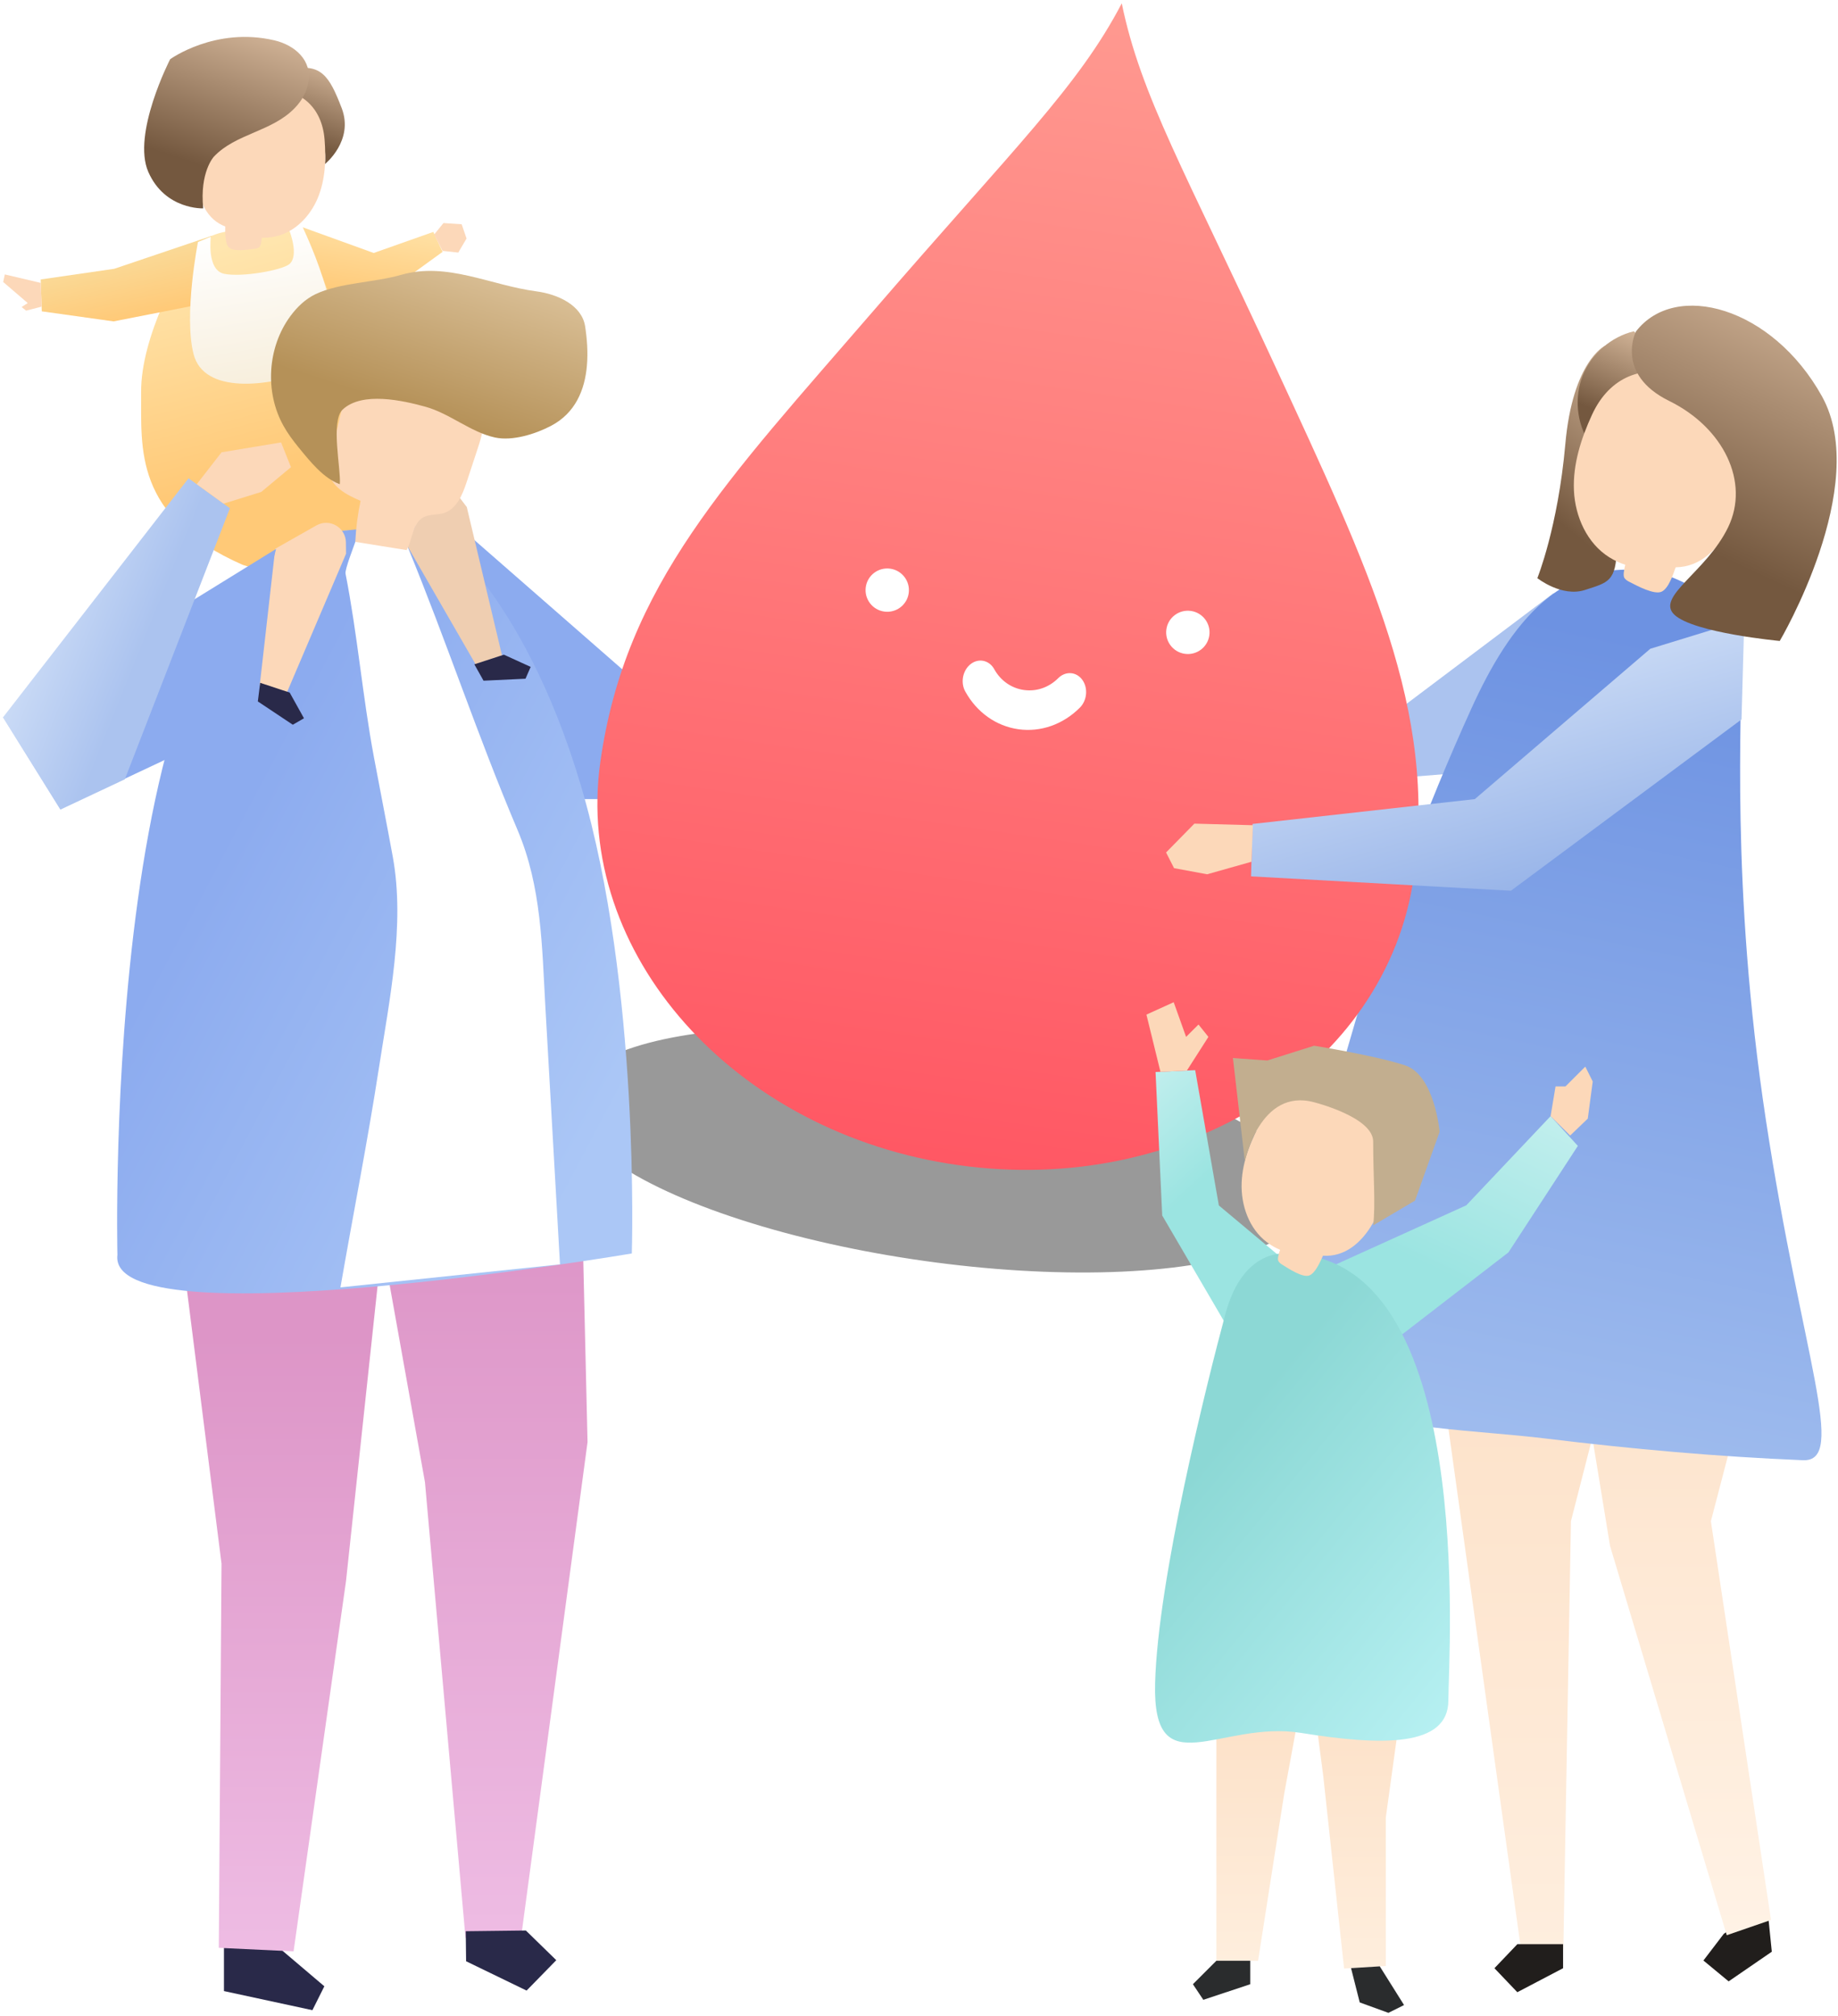 <?xml version="1.0" encoding="UTF-8"?>
<svg width="299px" height="328px" viewBox="0 0 299 328" version="1.1" xmlns="http://www.w3.org/2000/svg" xmlns:xlink="http://www.w3.org/1999/xlink">
    <!-- Generator: Sketch 52.5 (67469) - http://www.bohemiancoding.com/sketch -->
    <title>40419</title>
    <desc>Created with Sketch.</desc>
    <defs>
        <linearGradient x1="50%" y1="100%" x2="50%" y2="-15.051%" id="linearGradient-1">
            <stop stop-color="#FFF2E5" offset="0%"></stop>
            <stop stop-color="#FCDCBF" offset="100%"></stop>
        </linearGradient>
        <linearGradient x1="50%" y1="100%" x2="61.885%" y2="9.489%" id="linearGradient-2">
            <stop stop-color="#9FBCEE" offset="0%"></stop>
            <stop stop-color="#6D92E2" offset="100%"></stop>
        </linearGradient>
        <filter x="-19.6%" y="-65.3%" width="139.2%" height="230.6%" filterUnits="objectBoundingBox" id="filter-3">
            <feGaussianBlur stdDeviation="7.945" in="SourceGraphic"></feGaussianBlur>
        </filter>
        <linearGradient x1="50%" y1="0%" x2="50%" y2="100%" id="linearGradient-4">
            <stop stop-color="#FF9990" offset="0%"></stop>
            <stop stop-color="#FF5864" offset="100%"></stop>
        </linearGradient>
        <linearGradient x1="85.803%" y1="-6.357%" x2="44.103%" y2="72.038%" id="linearGradient-5">
            <stop stop-color="#C3EFEE" offset="0%"></stop>
            <stop stop-color="#9BE4E1" offset="100%"></stop>
        </linearGradient>
        <linearGradient x1="8.205%" y1="-7.05%" x2="31.107%" y2="44.389%" id="linearGradient-6">
            <stop stop-color="#C3EFEE" offset="0%"></stop>
            <stop stop-color="#9BE4E1" offset="100%"></stop>
        </linearGradient>
        <linearGradient x1="50%" y1="100%" x2="50%" y2="-42.85%" id="linearGradient-7">
            <stop stop-color="#FEEEDD" offset="0%"></stop>
            <stop stop-color="#FCD8B9" offset="100%"></stop>
        </linearGradient>
        <linearGradient x1="100%" y1="109.97%" x2="37.495%" y2="24.149%" id="linearGradient-8">
            <stop stop-color="#C2F7FA" offset="0%"></stop>
            <stop stop-color="#8CD8D5" offset="100%"></stop>
        </linearGradient>
        <linearGradient x1="20.875%" y1="16.858%" x2="64.363%" y2="100%" id="linearGradient-9">
            <stop stop-color="#D5E3F8" offset="0%"></stop>
            <stop stop-color="#95B2E8" offset="100%"></stop>
        </linearGradient>
        <linearGradient x1="100%" y1="0%" x2="71.045%" y2="86.789%" id="linearGradient-10">
            <stop stop-color="#DDBFA2" offset="0%"></stop>
            <stop stop-color="#74583F" offset="100%"></stop>
        </linearGradient>
        <linearGradient x1="41.549%" y1="7.679%" x2="53.884%" y2="68.861%" id="linearGradient-11">
            <stop stop-color="#FFE6AF" offset="0%"></stop>
            <stop stop-color="#FFC977" offset="100%"></stop>
        </linearGradient>
        <linearGradient x1="39.95%" y1="14.657%" x2="72.986%" y2="88.489%" id="linearGradient-12">
            <stop stop-color="#F9DD9E" offset="0%"></stop>
            <stop stop-color="#FFC977" offset="100%"></stop>
        </linearGradient>
        <linearGradient x1="66.397%" y1="-26.498%" x2="25.684%" y2="100%" id="linearGradient-13">
            <stop stop-color="#FFE6AF" offset="0%"></stop>
            <stop stop-color="#FFC977" offset="100%"></stop>
        </linearGradient>
        <linearGradient x1="50%" y1="0%" x2="67.409%" y2="93.376%" id="linearGradient-14">
            <stop stop-color="#FFFFFF" offset="0%"></stop>
            <stop stop-color="#F7EEDB" offset="100%"></stop>
        </linearGradient>
        <linearGradient x1="50%" y1="104.449%" x2="50%" y2="22.314%" id="linearGradient-15">
            <stop stop-color="#EFBEE5" offset="0%"></stop>
            <stop stop-color="#DD95C7" offset="100%"></stop>
        </linearGradient>
        <linearGradient x1="96.793%" y1="69.996%" x2="36.256%" y2="21.71%" id="linearGradient-16">
            <stop stop-color="#ABC7F6" offset="0%"></stop>
            <stop stop-color="#8CABEF" offset="100%"></stop>
        </linearGradient>
        <linearGradient x1="69.919%" y1="0%" x2="39.623%" y2="63.713%" id="linearGradient-17">
            <stop stop-color="#DCC29A" offset="0%"></stop>
            <stop stop-color="#B59158" offset="100%"></stop>
        </linearGradient>
        <linearGradient x1="0%" y1="41.237%" x2="50%" y2="70.641%" id="linearGradient-18">
            <stop stop-color="#D5E3F8" offset="0%"></stop>
            <stop stop-color="#ABC3EF" offset="100%"></stop>
        </linearGradient>
    </defs>
    <g id="Page-1" stroke="none" stroke-width="1" fill="none" fill-rule="evenodd">
        <g id="Login" transform="translate(-329, -334)">
            <g id="40419" transform="translate(328, 286)">
                <polyline id="Fill-4" fill="#8CABEF" points="68.93 132.457 76.594 134.472 108.863 162.678 104.022 177.989 88.291 177.989 68.93 132.457"></polyline>
                <polyline id="Fill-5" fill="#ABC3EF" points="253.647 144.545 227.429 164.289 205.244 168.319 205.244 176.378 237.786 173.79 267.765 158.245 262.118 141.486 253.647 144.545"></polyline>
                <polyline id="Fill-6" fill="#211E1C" points="288.84 361.618 289.232 365.486 282.209 370.31 278.107 366.917 281.423 362.573 288.449 357.748 288.84 361.618"></polyline>
                <polyline id="Fill-7" fill="url(#linearGradient-1)" points="288.667 243.337 289.857 255.086 279.321 295.453 289.103 360.32 281.903 362.803 262.916 299.472 259.903 281.05 260.012 242.048 288.667 243.337"></polyline>
                <polyline id="Fill-8" fill="url(#linearGradient-1)" points="233.288 256.432 248.433 365.124 255.317 365.124 256.555 295.453 269.084 246.55 233.288 256.432 280.672 398.351"></polyline>
                <polyline id="Fill-9" fill="#211E1C" points="255.277 364.266 255.277 368.17 247.833 372.075 244.11 368.17 247.833 364.266 255.277 364.266"></polyline>
                <path d="M288.284,230.275 C282.407,191.679 284.504,163.57 284.202,155.852 C283.895,148.134 278.474,144.129 278.47,144.128 C276.09,143.598 274.021,142.068 271.617,141.464 C255.361,137.378 246.495,149.778 240.409,163.151 C232.911,179.629 226.613,196.656 221.52,214.026 C217.05,229.27 212.572,244.652 210.697,260.473 C209.924,267.001 209.279,273.191 216.433,276.071 C227.834,280.66 240.646,280.56 252.687,282.032 C266.518,283.721 280.37,284.956 294.294,285.535 C301.562,285.836 294.165,268.871 288.284,230.275" id="Fill-10" fill="url(#linearGradient-2)"></path>
                <g id="Diabetic/Image/Mascot" transform="translate(169.131, 150.455) rotate(8) translate(-169.131, -150.455) translate(36.358, 17.682)">
                    <g id="mascot">
                        <rect id="Rectangle" fill-opacity="0" fill="#D8D8D8" x="0" y="0" width="266" height="266"></rect>
                        <g id="Debby" transform="translate(65.98, 29.613)">
                            <ellipse id="Oval" fill-opacity="0.4" fill="#000000" fill-rule="nonzero" filter="url(#filter-3)" cx="63.529" cy="189.039" rx="60.736" ry="18.254"></ellipse>
                            <g id="Group-3" transform="translate(0, 0.055)">
                                <path d="M99.719,55.114 C119.558,85.887 133.648,106.958 133.648,134.216 C133.648,165.597 103.73,191.037 66.824,191.037 C29.918,191.037 0.001,165.597 0,134.216 C6.40098009e-05,105.063 14.09,85.887 33.928,55.114 C52.942,25.62 61.683,14.62 66.824,0.189 C71.965,14.62 80.707,25.621 99.719,55.114 Z" id="Fill-1" fill="url(#linearGradient-4)"></path>
                                <path d="" id="Path-2" stroke="#979797" stroke-width="2.383" fill-rule="nonzero"></path>
                            </g>
                            <path d="M66.609,119.515 C62.951,119.515 59.52,117.737 57.191,114.635 C56.184,113.296 56.302,111.259 57.454,110.087 C58.604,108.916 60.354,109.053 61.36,110.394 C62.636,112.093 64.549,113.069 66.609,113.069 C68.668,113.069 70.581,112.093 71.859,110.394 C72.865,109.053 74.613,108.917 75.765,110.089 C76.916,111.26 77.033,113.296 76.026,114.637 C73.699,117.737 70.266,119.515 66.609,119.515 Z" id="Fill-7" fill="#FFFFFF"></path>
                            <ellipse id="eye" fill="#FFFFFF" cx="42.328" cy="100.076" rx="3.527" ry="3.522"></ellipse>
                            <ellipse id="eye" fill="#FFFFFF" cx="91.711" cy="100.076" rx="3.527" ry="3.522"></ellipse>
                        </g>
                    </g>
                </g>
                <polyline id="Fill-15" fill="url(#linearGradient-5)" points="218.381 253.657 239.529 244.072 253.244 229.566 257.681 234.401 246.387 251.728 229.12 265.051 218.381 253.657"></polyline>
                <polyline id="Fill-16" fill="url(#linearGradient-6)" points="201.347 265.025 190.066 245.726 188.982 222.38 195.429 222.081 199.278 244.088 209.781 252.879 201.347 265.025"></polyline>
                <polyline id="Fill-17" fill="url(#linearGradient-7)" points="198.875 322.055 198.875 366.957 205.659 366.957 209.9 339.847 213.717 319.09 198.875 322.055"></polyline>
                <polyline id="Fill-18" fill="url(#linearGradient-7)" points="213.717 317.396 216.261 336.882 219.653 368.23 226.438 367.807 226.438 343.66 229.831 319.09 213.717 317.396"></polyline>
                <path d="M210.536,251.947 C210.536,251.947 203.327,250.676 200.359,261.69 C197.39,272.704 189.334,304.899 188.909,321.844 C188.485,338.788 199.511,327.774 212.656,329.892 C225.802,332.01 236.616,332.222 236.616,324.597 C236.616,316.972 241.28,252.159 210.536,251.947" id="Fill-19" fill="url(#linearGradient-8)"></path>
                <path d="M206.398,230.055 C212.402,219.477 225.855,226.246 226.776,236.784 C227.3,242.777 223.285,252.769 216.22,252.263 C215.779,253.23 215.008,255.062 214.015,255.47 C212.939,255.913 210.565,254.332 209.623,253.747 C209.362,253.584 209.094,253.402 208.959,253.126 C208.79,252.78 208.982,252.074 209.239,251.307 C208.506,251 207.787,250.592 207.092,250.068 C204.177,247.869 202.838,244.016 202.987,240.365 C203.136,236.714 204.594,233.234 206.398,230.055" id="Fill-20" fill="#FCD8B9"></path>
                <path d="M214.778,227.307 C214.778,227.307 224.386,229.706 224.386,233.705 C224.386,239.717 224.786,243.751 224.386,247.326 L231.191,243.303 L235.194,232.105 C235.194,232.105 234.394,222.908 229.59,221.308 C224.786,219.708 214.778,218.108 214.778,218.108 L207.172,220.508 L201.568,220.108 L203.505,236.904 C203.505,236.904 205.971,224.907 214.778,227.307" id="Fill-21" fill="#C2AE8F"></path>
                <polyline id="Fill-22" fill="#2A2C2D" points="198.875 366.957 195.058 370.773 196.754 373.312 204.387 370.773 204.387 366.957 198.875 366.957"></polyline>
                <polyline id="Fill-23" fill="#2A2C2D" points="220.784 368.158 222.197 373.735 226.862 375.431 229.407 374.162 225.457 367.868 220.784 368.158"></polyline>
                <polyline id="Fill-24" fill="#FCD8B9" points="253.244 229.566 254.05 224.731 255.664 224.731 258.891 221.507 260.101 223.925 259.294 229.969 256.43 232.717 253.244 229.566"></polyline>
                <polyline id="Fill-25" fill="#FCD8B9" points="194.082 222.144 197.58 216.672 195.966 214.657 193.95 216.672 191.933 211.031 187.496 213.045 189.776 222.343 194.082 222.144"></polyline>
                <polyline id="Fill-26" fill="url(#linearGradient-9)" points="284.303 165.029 246.79 192.898 204.517 190.56 204.76 182.033 240.918 177.994 269.467 153.535 284.754 148.838 284.303 165.029"></polyline>
                <polyline id="Fill-27" fill="#FCD8B9" points="204.817 182.239 195.299 181.981 190.695 186.67 191.99 189.222 197.373 190.22 204.585 188.182 204.817 182.239"></polyline>
                <path d="M255.64,120.266 C254.438,133.801 251.09,142.047 251.09,142.047 C251.09,142.047 255.067,145.196 258.834,143.97 C262.602,142.743 263.925,142.639 264.017,137.043 C264.11,131.446 267.942,105.596 267.942,105.596 L262.053,104.268 C262.053,104.268 256.842,106.732 255.64,120.266 Z" id="Fill-28" fill="url(#linearGradient-10)"></path>
                <path d="M271.702,111.336 C266.413,111.462 261.375,115.079 259.56,120.051 C257.483,116.858 257.064,112.643 258.475,109.101 C259.883,105.558 263.086,102.782 266.789,101.889 C269.455,104.281 271.117,107.755 271.31,111.332 L271.702,111.336" id="Fill-29" fill="url(#linearGradient-10)"></path>
                <path d="M259.98,115.474 C265.897,102.595 282.189,109.118 284.311,121.263 C285.513,128.169 281.846,140.171 273.593,140.284 C273.178,141.451 272.464,143.655 271.351,144.228 C270.149,144.848 267.232,143.249 266.083,142.663 C265.764,142.5 265.433,142.315 265.248,142.008 C265.018,141.623 265.171,140.784 265.393,139.868 C264.51,139.584 263.634,139.181 262.775,138.642 C259.173,136.378 257.233,132.038 257.043,127.784 C256.854,123.53 258.201,119.344 259.98,115.474" id="Fill-30" fill="#FCD8B9"></path>
                <path d="M267.123,101.934 C267.123,101.934 263.671,108.859 272.536,113.221 C281.406,117.583 285.67,126.423 282.132,133.757 C278.591,141.091 270.241,145.072 273.404,148.018 C276.566,150.964 290.522,152.266 290.522,152.266 C290.522,152.266 305.459,127.01 297.392,112.472 C289.324,97.933 273.529,93.582 267.123,101.934" id="Fill-31" fill="url(#linearGradient-10)"></path>
                <path d="M38.006,85.655 C38.006,85.655 34.496,85.997 32.442,88.565 C30.387,91.133 23.884,102.774 23.957,111.81 C24.03,120.846 22.632,132.073 40.521,139.901 C49.43,142.806 49.632,134.831 56.758,134.348 C63.885,133.865 70.042,136.349 69.065,125.282 C68.088,114.216 61.097,111.722 57.219,99.367 C53.341,87.014 47.237,82.025 38.006,85.655" id="Fill-41" fill="url(#linearGradient-11)"></path>
                <polyline id="Fill-42" fill="url(#linearGradient-12)" points="35.435 86.368 19.586 91.724 7.62 93.46 7.798 98.646 19.473 100.281 32.026 97.813 35.435 86.368"></polyline>
                <polyline id="Fill-43" fill="url(#linearGradient-13)" points="50.234 84.969 61.793 89.152 71.491 85.725 72.997 88.971 63.849 95.598 54.698 96.218 50.234 84.969"></polyline>
                <path d="M47.293,62.715 C47.293,62.715 54.531,67.48 53.873,74.678 C53.873,74.678 58.618,70.876 56.584,65.582 C54.551,60.288 53.194,58.202 48.176,59.32 C43.159,60.439 47.293,62.715 47.293,62.715" id="Fill-44" fill="url(#linearGradient-10)"></path>
                <path d="M53.798,70.668 C52.92,59.946 39.601,60.377 34.936,68.492 C32.282,73.107 31.782,82.62 37.641,84.84 C37.635,85.78 37.572,87.537 38.217,88.235 C38.916,88.99 41.409,88.604 42.383,88.484 C42.653,88.451 42.937,88.404 43.148,88.233 C43.413,88.018 43.521,87.38 43.601,86.668 C44.303,86.695 45.033,86.634 45.785,86.472 C48.944,85.791 51.455,83.196 52.695,80.21 C53.935,77.225 54.062,73.889 53.798,70.668" id="Fill-45" fill="#FCD8B9"></path>
                <path d="M48.984,65.538 C45.254,69.449 39.337,69.7 35.784,73.496 C35.784,73.496 33.462,75.98 34.057,81.897 C34.057,81.897 27.855,82.159 25.134,75.983 C22.415,69.807 28.677,57.636 28.677,57.636 C28.677,57.636 36.018,52.304 45.647,54.564 C48.914,55.331 51.856,57.79 51.144,61.507 C50.839,63.098 50.048,64.424 48.984,65.538" id="Fill-46" fill="url(#linearGradient-10)"></path>
                <path d="M35.305,86.5 C35.305,86.5 34.575,91.921 37.449,92.535 C40.324,93.149 46.954,91.941 48.096,90.947 C49.679,89.569 48.1,85.582 48.1,85.582 L50.234,84.969 C50.234,84.969 60.1,105.093 52.153,108.115 C44.206,111.138 34.145,111.993 32.499,105.636 C30.853,99.278 33.205,87.367 33.205,87.367 L35.305,86.5" id="Fill-47" fill="url(#linearGradient-14)"></path>
                <polyline id="Fill-48" fill="#FCD8B9" points="7.639 94.019 1.782 92.642 1.519 93.873 5.51 97.299 4.513 97.944 5.247 98.53 7.772 97.883 7.639 94.019"></polyline>
                <polyline id="Fill-49" fill="#FCD8B9" points="71.633 86.145 73.141 84.283 76.104 84.486 76.897 86.8 75.549 89.086 72.986 88.811 71.633 86.145"></polyline>
                <polyline id="Fill-50" fill="url(#linearGradient-15)" points="95.117 220.238 96.579 282.585 85.771 363.121 76.727 363.23 70.133 289.113 56.875 215.076 95.117 220.238"></polyline>
                <polyline id="Fill-51" fill="#292949" points="76.766 362.154 76.824 367.038 86.663 371.809 91.495 366.864 86.547 362.037 76.766 362.154"></polyline>
                <polyline id="Fill-52" fill="#292949" points="45.988 364.507 53.765 371.111 51.821 374.996 37.433 371.889 37.433 364.507 45.988 364.507"></polyline>
                <polyline id="Fill-53" fill="url(#linearGradient-15)" points="63.752 244.764 57.288 305.195 48.758 365.43 36.593 364.854 37.037 302.365 29.714 244.407 46.912 236.404 63.752 244.764"></polyline>
                <path d="M70.924,133.666 C70.926,133.667 85.947,143.59 95.494,175.774 C105.217,208.547 103.781,251.904 103.781,251.904 C103.781,251.904 18.331,266.349 20.101,252.131 C20.101,252.131 17.277,137.292 55.193,134.472 C56.917,134.344 69.994,132.952 70.924,133.666" id="Fill-54" fill="url(#linearGradient-16)"></path>
                <path d="M67.294,136.889 C73.741,152.59 78.574,167.399 85.197,183.028 C89.12,192.289 89.162,201.961 89.722,211.825 C90.279,221.631 90.836,231.437 91.393,241.243 C91.628,245.387 91.863,249.53 92.098,253.673 L56.384,257.418 C58.442,245.539 60.793,233.71 62.63,221.794 C64.324,210.804 66.922,198.466 64.899,187.387 C63.914,181.995 62.849,176.605 61.838,171.214 C59.982,161.321 59.153,151.198 57.21,141.322 C57.074,140.632 58.604,136.775 58.824,136.084 L67.294,136.889" id="Fill-55" fill="#FFFFFF"></path>
                <path d="M57.272,136.228 L57.293,138.083 L47.556,160.922 L43.252,159.5 L45.772,137.269 L52.47,133.471 C54.599,132.264 57.244,133.782 57.272,136.228" id="Fill-56" fill="#FCD8B9"></path>
                <polyline id="Fill-57" fill="#292949" points="48.124 160.661 50.449 164.842 48.632 165.893 42.944 162.105 43.323 159.074 48.124 160.661"></polyline>
                <path d="M75.818,129.006 L76.937,130.486 L82.669,154.641 L78.36,156.048 L67.181,136.662 L70.315,129.634 C71.312,127.4 74.343,127.054 75.818,129.006" id="Fill-58" fill="#EFCEB1"></path>
                <polyline id="Fill-59" fill="#292949" points="82.971 154.497 87.327 156.483 86.488 158.407 79.66 158.73 78.164 156.066 82.971 154.497"></polyline>
                <path d="M67.146,137.486 C64.362,137.039 61.579,136.592 58.795,136.144 C58.905,133.901 59.193,131.666 59.658,129.469 C57.375,128.507 54.752,127.114 54.494,124.652 C54.412,123.876 54.593,123.099 54.773,122.34 C55.514,119.202 56.256,116.065 56.997,112.927 C57.254,111.841 57.524,110.725 58.179,109.821 C59.327,108.236 61.404,107.638 63.35,107.421 C68.318,106.867 73.61,108.256 77.226,111.704 C78.188,112.621 79.042,113.706 79.414,114.982 C79.986,116.95 79.341,119.043 78.701,120.989 C78.11,122.786 77.519,124.583 76.928,126.379 C76.248,128.446 75.306,130.785 73.232,131.45 C72.131,131.802 70.869,131.603 69.857,132.163 C68.074,133.149 68.15,135.714 67.146,137.486" id="Fill-60" fill="#FCD8B9"></path>
                <path d="M96.477,107.486 C96.667,105.315 96.498,103.096 96.186,101.086 C95.651,97.633 91.723,95.852 88.255,95.394 C80.765,94.406 73.717,90.548 66.207,92.722 C61.914,93.964 56.252,93.975 52.32,95.858 C50.678,96.645 49.327,97.947 48.247,99.411 C44.503,104.484 44.041,111.764 47.114,117.267 C47.803,118.502 48.648,119.644 49.543,120.74 C51.394,123.008 53.604,125.804 56.282,126.765 C56.495,124.333 54.741,116.514 56.736,114.63 C59.902,111.642 66.556,113.156 70.197,114.16 C74.168,115.255 77.58,118.319 81.532,119.169 C84.375,119.781 88.123,118.597 90.654,117.264 C94.619,115.174 96.134,111.409 96.477,107.486" id="Fill-61" fill="url(#linearGradient-17)"></path>
                <polyline id="Fill-62" fill="#8CABEF" points="45.916 137.292 1.546 164.692 10.824 179.601 38.252 166.707 45.916 137.292"></polyline>
                <polyline id="Fill-63" fill="url(#linearGradient-18)" points="31.672 125.8 1.481 164.7 10.823 179.699 21.311 174.766 38.405 130.677 31.672 125.8"></polyline>
                <polyline id="Fill-64" fill="#FCD8B9" points="33.005 126.765 37.042 121.578 46.723 119.966 48.336 123.995 43.496 128.025 37.369 129.927 33.005 126.765"></polyline>
            </g>
        </g>
    </g>
</svg>